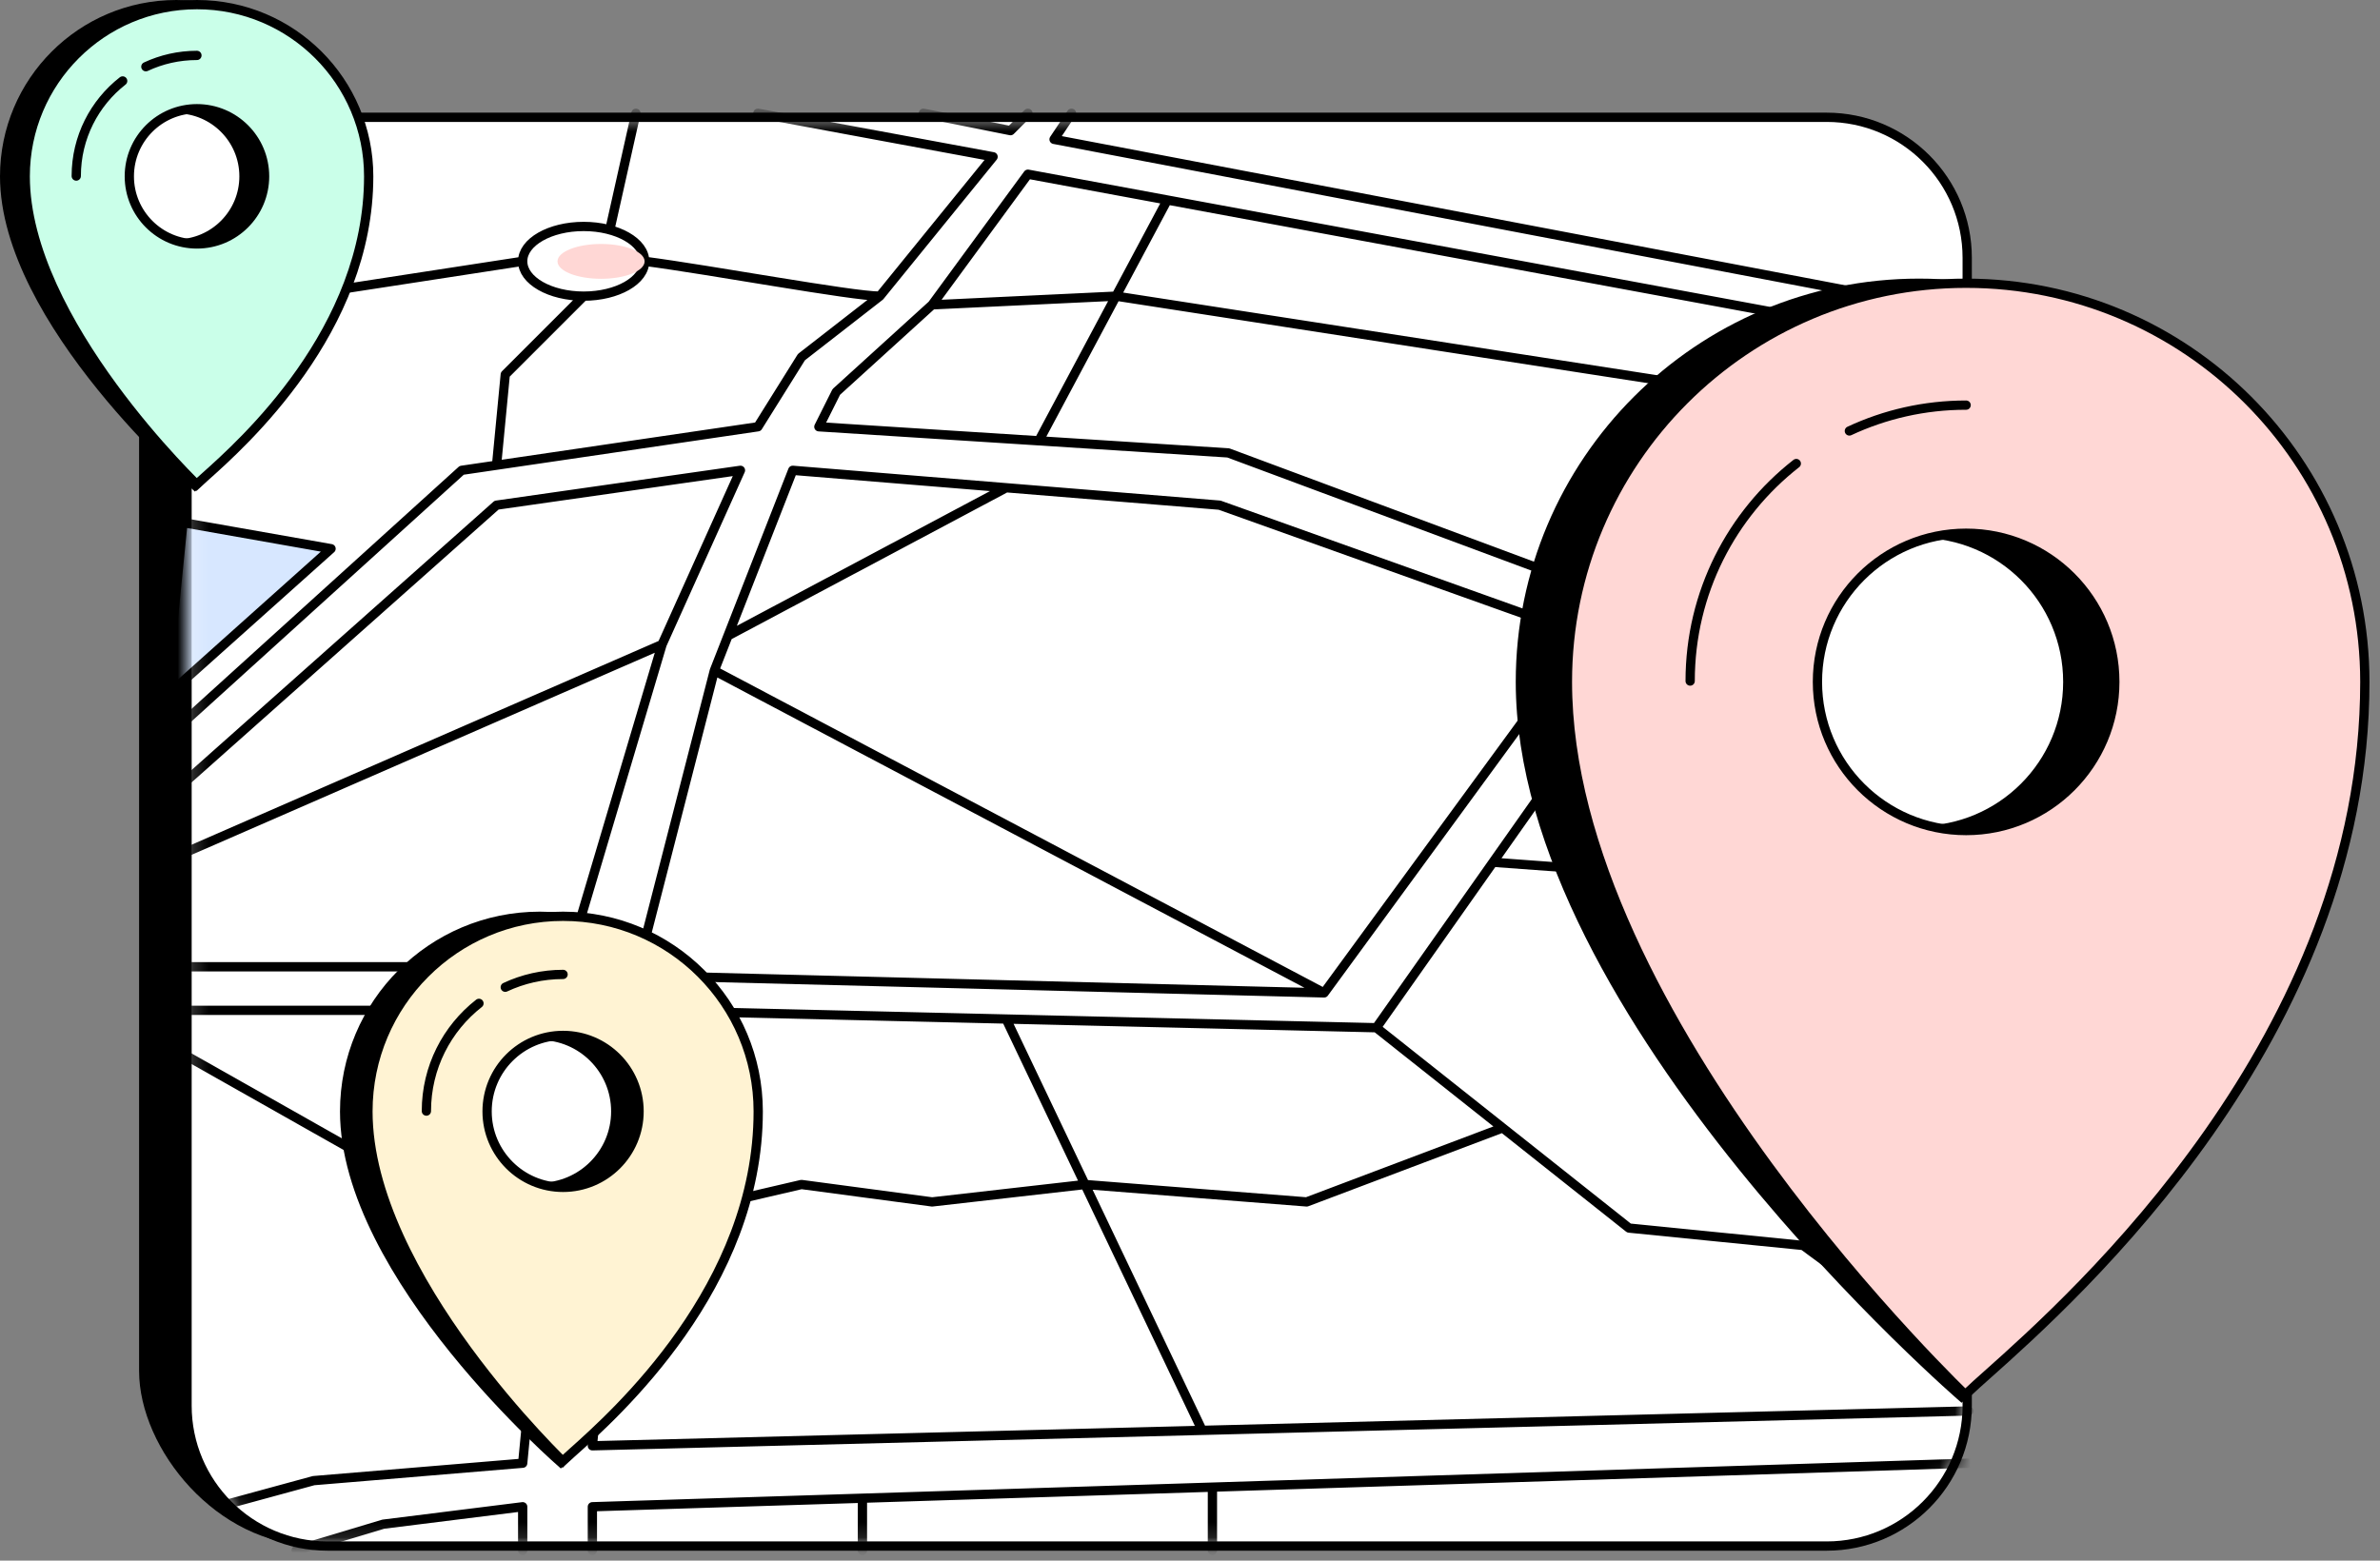 <svg width="154" height="101" viewBox="0 0 154 101" fill="none" xmlns="http://www.w3.org/2000/svg">
<rect x="0" y="0" width="154" height="101" fill="#808080" stroke="none"/>
<rect x="9" y="8" width="114" height="92" rx="11.273" fill="black"/>
<path d="M21.195 7.591C16.174 7.591 12.102 11.662 12.102 16.684V21.87V90.964C12.102 95.986 16.174 100.057 21.195 100.057H118.197C123.219 100.057 127.29 95.986 127.29 90.964V49.601V18.6V16.684C127.29 11.662 123.219 7.591 118.197 7.591H21.195Z" fill="white" stroke="black" stroke-width="0.6"/>
<mask id="mask0_2365_3159" style="mask-type:alpha" maskUnits="userSpaceOnUse" x="12" y="7" width="116" height="94">
<path d="M12.402 16.684C12.402 11.827 16.339 7.891 21.195 7.891H118.197C123.053 7.891 126.99 11.827 126.99 16.684V18.6V49.601V90.964C126.99 95.82 123.053 99.757 118.197 99.757H21.195C16.339 99.757 12.402 95.82 12.402 90.964V21.87V16.684Z" fill="white" stroke="black" stroke-width="0.6"/>
</mask>
<g mask="url(#mask0_2365_3159)">
<path d="M11.273 18.034C12.408 17.24 14.104 15.596 14.973 13.525M15.219 9.016C15.755 10.623 15.542 12.166 14.973 13.525M12.401 11.834C13.176 12.022 14.775 12.623 14.973 13.525" stroke="black" stroke-width="0.6" stroke-linecap="round" stroke-linejoin="round"/>
<path d="M10.711 20.292L19.166 19.165L33.821 16.91M33.821 16.91C33.821 18.155 35.587 19.165 37.767 19.165M33.821 16.91C33.821 15.665 35.587 14.656 37.767 14.656C39.946 14.656 41.712 15.665 41.712 16.91M39.458 14.873L41.148 7.328M41.712 16.91C46.034 17.474 55.127 19.165 56.931 19.165M41.712 16.91C41.712 18.155 39.946 19.165 37.767 19.165M56.931 19.165L64.258 10.146L49.04 7.328M56.931 19.165L51.858 23.111L49.04 27.62L32.13 30.107M59.749 7.328L65.386 8.455L66.513 7.328M69.332 7.328L68.204 9.019L127.388 20.292V22.547L118.933 20.981L115.551 26.524M60.313 19.729L66.513 11.274L75.532 12.944M60.313 19.729L54.113 25.365L52.985 27.62L67.219 28.528M60.313 19.729L72.213 19.165M127.388 45.093L107.66 39.457L115.551 26.524M127.388 48.475L116.961 45.093M89.059 66.512L96.605 55.803M89.059 66.512L65.104 65.949M89.059 66.512L97.233 72.994M85.678 64.258L102.587 41.148L78.914 32.693L65.104 31.566M85.678 64.258L41.148 63.13L46.221 43.402M85.678 64.258L46.221 43.402M46.221 43.402L47.104 41.148M11.838 62.567H36.639L42.84 41.711M42.84 41.711L47.912 30.438L32.13 32.693L11.838 50.73M42.84 41.711L11.838 55.239M11.838 46.784L29.875 30.438L32.13 30.107M32.13 30.107L32.694 24.238L37.767 19.165M47.104 41.148L51.294 30.438L65.104 31.566M47.104 41.148L65.104 31.566M67.219 28.528L79.477 29.311L103.715 38.329L112.252 25.365M67.219 28.528L72.213 19.165M75.532 12.944L115.551 20.355L112.252 25.365M75.532 12.944L72.213 19.165M72.213 19.165L112.252 25.365M96.605 55.803L106.533 41.711L116.961 45.093M96.605 55.803L121.752 57.645M127.388 58.057L121.752 57.645M127.388 91.313L77.786 92.569M11.838 65.385H36.639L35.284 79.477M14.093 97.513L20.293 95.823L33.821 94.695L35.284 79.477M19.166 100.332L24.802 98.641L33.821 97.513V100.332M38.33 100.332V97.513L55.804 96.961M127.388 94.695L78.451 96.244M55.804 96.961V100.332M55.804 96.961L78.451 96.244M65.104 65.949L41.148 65.385L39.739 79.477M65.104 65.949L70.206 76.658M77.786 92.569L38.33 93.568L39.739 79.477M77.786 92.569L70.206 76.658M78.451 96.244V100.332M127.388 88.495L116.679 80.604L105.406 79.477L97.233 72.994M116.961 45.093L121.752 57.645M115.551 26.524L127.388 30.438M11.838 68.203L24.802 75.531L35.284 79.477M39.739 79.477L51.858 76.658L60.313 77.785L70.206 76.658M70.206 76.658L84.55 77.785L97.233 72.994" stroke="black" stroke-width="0.6" stroke-linecap="round" stroke-linejoin="round"/>
<path d="M107.625 58.225L134.715 60.309V65.382L107.239 63.347C105.677 63.231 104.582 61.757 104.922 60.229C105.199 58.981 106.351 58.127 107.625 58.225Z" fill="#CAFFE9" stroke="black" stroke-width="0.6" stroke-linecap="round" stroke-linejoin="round"/>
<path d="M21.421 35.511L11.838 33.82L10.711 45.093L21.421 35.511Z" fill="#D7E7FF" stroke="black" stroke-width="0.6" stroke-linecap="round" stroke-linejoin="round"/>
</g>
<circle cx="35.751" cy="71.904" r="5.443" fill="white"/>
<path d="M47.553 71.927C47.553 77.59 45.391 82.686 42.867 86.688C40.459 90.507 37.732 93.311 36.285 94.633C36.183 94.543 36.046 94.419 35.876 94.264C35.488 93.91 34.932 93.391 34.266 92.734C32.932 91.419 31.154 89.555 29.377 87.354C25.809 82.936 22.3 77.231 22.3 71.927C22.3 64.953 27.953 59.3 34.927 59.3C41.9 59.3 47.553 64.953 47.553 71.927ZM34.927 76.843C37.642 76.843 39.843 74.642 39.843 71.927C39.843 69.211 37.642 67.01 34.927 67.01C32.211 67.01 30.01 69.211 30.01 71.927C30.01 74.642 32.211 76.843 34.927 76.843Z" fill="black" stroke="black" stroke-width="0.6"/>
<path d="M49.061 71.927C49.061 77.583 46.759 82.477 44.094 86.278C41.43 90.078 38.416 92.767 37.018 94.015L37.012 94.02C36.757 94.247 36.551 94.431 36.413 94.564C36.411 94.565 36.41 94.566 36.409 94.567C36.325 94.484 36.218 94.378 36.092 94.251C35.741 93.897 35.239 93.379 34.636 92.723C33.429 91.412 31.821 89.55 30.213 87.353C26.987 82.944 23.808 77.241 23.808 71.927C23.808 64.953 29.461 59.3 36.434 59.3C43.408 59.3 49.061 64.953 49.061 71.927ZM36.434 76.843C39.15 76.843 41.351 74.642 41.351 71.927C41.351 69.211 39.15 67.01 36.434 67.01C33.719 67.01 31.518 69.211 31.518 71.927C31.518 74.642 33.719 76.843 36.434 76.843Z" fill="#FFF3D3" stroke="black" stroke-width="0.6"/>
<path d="M27.59 71.907C27.59 69.075 28.921 66.554 30.992 64.935M36.434 63.062C35.097 63.062 33.829 63.359 32.693 63.891" stroke="black" stroke-width="0.6" stroke-linecap="round" stroke-linejoin="round"/>
<circle cx="12.141" cy="11.391" r="4.805" fill="white"/>
<path d="M22.524 11.412C22.524 16.403 20.618 20.896 18.392 24.425C16.281 27.773 13.893 30.237 12.611 31.41C12.524 31.333 12.411 31.232 12.274 31.106C11.931 30.794 11.441 30.336 10.853 29.756C9.676 28.596 8.108 26.951 6.54 25.01C3.391 21.11 0.3 16.081 0.3 11.412C0.3 5.275 5.275 0.3 11.412 0.3C17.549 0.3 22.524 5.275 22.524 11.412ZM11.412 15.788C13.829 15.788 15.788 13.829 15.788 11.412C15.788 8.995 13.829 7.036 11.412 7.036C8.995 7.036 7.036 8.995 7.036 11.412C7.036 13.829 8.995 15.788 11.412 15.788Z" fill="black" stroke="black" stroke-width="0.6"/>
<path d="M23.856 11.412C23.856 16.396 21.828 20.709 19.477 24.061C17.128 27.413 14.47 29.785 13.236 30.886L13.23 30.891C13.019 31.079 12.844 31.235 12.722 31.351C12.652 31.281 12.566 31.196 12.467 31.096C12.157 30.784 11.714 30.327 11.182 29.748C10.117 28.591 8.698 26.949 7.28 25.01C4.433 21.119 1.632 16.091 1.632 11.412C1.632 5.275 6.607 0.3 12.744 0.3C18.881 0.3 23.856 5.275 23.856 11.412ZM12.744 15.788C15.161 15.788 17.12 13.829 17.12 11.412C17.12 8.995 15.161 7.036 12.744 7.036C10.327 7.036 8.368 8.995 8.368 11.412C8.368 13.829 10.327 15.788 12.744 15.788Z" fill="#CAFFE9" stroke="black" stroke-width="0.6"/>
<path d="M4.934 11.394C4.934 8.894 6.109 6.668 7.937 5.239M12.742 3.586C11.561 3.586 10.442 3.848 9.438 4.317" stroke="black" stroke-width="0.6" stroke-linecap="round" stroke-linejoin="round"/>
<circle cx="125.844" cy="44.09" r="10.989" fill="white"/>
<path d="M149.976 44.13C149.976 55.642 145.58 65.988 140.468 74.096C135.472 82.018 129.802 87.784 126.921 90.384C126.885 90.353 126.844 90.317 126.799 90.276C126.589 90.09 126.28 89.815 125.887 89.456C125.101 88.737 123.977 87.686 122.628 86.357C119.929 83.697 116.331 79.924 112.735 75.47C105.527 66.546 98.378 54.953 98.378 44.13C98.378 29.882 109.929 18.331 124.177 18.331C138.425 18.331 149.976 29.882 149.976 44.13ZM124.177 53.751C129.49 53.751 133.798 49.444 133.798 44.13C133.798 38.816 129.49 34.509 124.177 34.509C118.863 34.509 114.556 38.816 114.556 44.13C114.556 49.444 118.863 53.751 124.177 53.751Z" fill="black" stroke="black" stroke-width="0.6"/>
<path d="M153.019 44.13C153.019 55.635 148.337 65.576 142.935 73.28C137.534 80.984 131.427 86.433 128.601 88.954L128.596 88.958C128.077 89.421 127.663 89.79 127.387 90.055C127.306 90.134 127.233 90.206 127.171 90.271C127.16 90.26 127.148 90.249 127.136 90.237C126.946 90.052 126.667 89.776 126.311 89.418C125.6 88.701 124.583 87.653 123.363 86.325C120.921 83.671 117.667 79.904 114.413 75.457C107.894 66.547 101.421 54.963 101.421 44.13C101.421 29.882 112.972 18.331 127.22 18.331C141.468 18.331 153.019 29.882 153.019 44.13ZM127.22 53.751C132.533 53.751 136.841 49.444 136.841 44.13C136.841 38.816 132.533 34.509 127.22 34.509C121.906 34.509 117.599 38.816 117.599 44.13C117.599 49.444 121.906 53.751 127.22 53.751Z" fill="#FFD7D5" stroke="black" stroke-width="0.6"/>
<path d="M109.363 44.076C109.363 38.358 112.051 33.268 116.231 29.999M127.22 26.219C124.52 26.219 121.96 26.818 119.665 27.891" stroke="black" stroke-width="0.6" stroke-linecap="round" stroke-linejoin="round"/>
<ellipse cx="38.892" cy="16.916" rx="2.818" ry="1.127" fill="#FFD7D5"/>
</svg>

